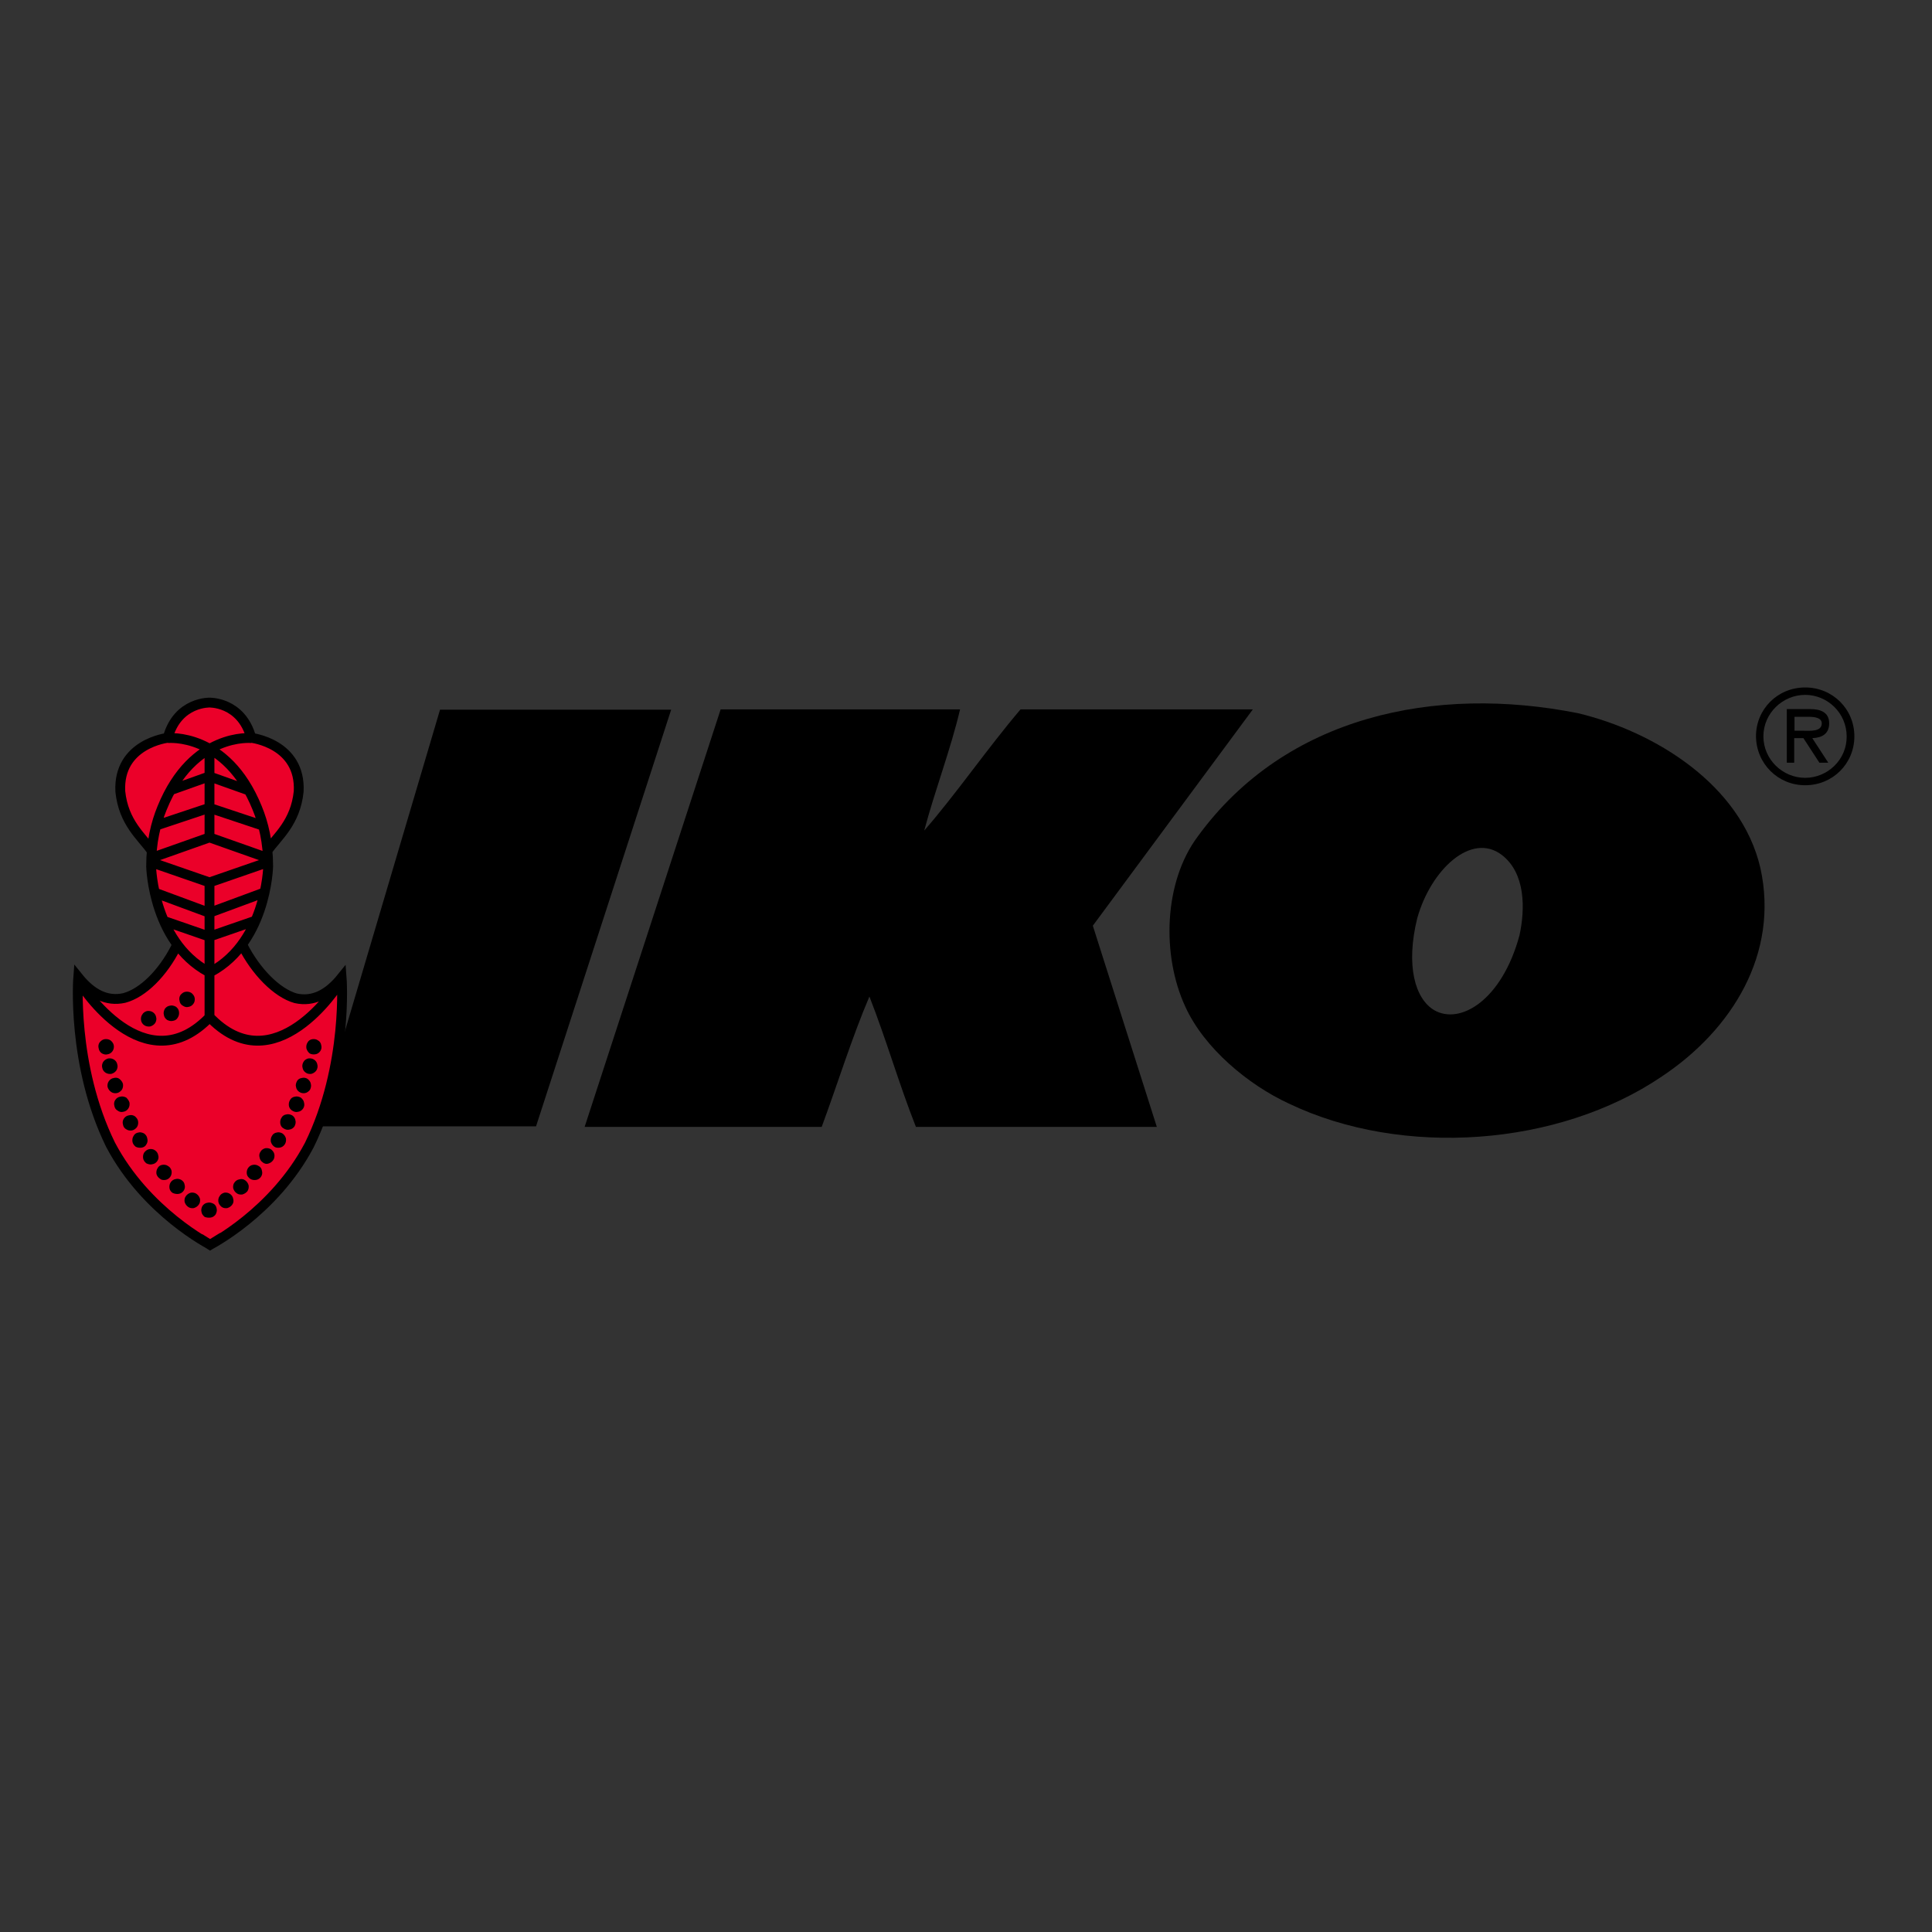 <?xml version="1.0" encoding="UTF-8"?> <!-- Generator: Adobe Illustrator 19.2.1, SVG Export Plug-In . SVG Version: 6.00 Build 0) --> <svg xmlns="http://www.w3.org/2000/svg" xmlns:xlink="http://www.w3.org/1999/xlink" version="1.1" id="layer" x="0px" y="0px" viewBox="0 0 652 652" style="enable-background:new 0 0 652 652;" xml:space="preserve"><rect x="0" y="0" width="652" height="652" fill="#333333" stroke="none"/> <style type="text/css"> .st0{fill:#EB0029;} .st1{fill-rule:evenodd;clip-rule:evenodd;} .st2{fill:#FFFFFF;} .st3{fill:none;stroke:#000000;stroke-width:3.318;} </style> <g> <path class="st0" d="M71.4,420.6L71.4,420.6C71.7,420.7,71.7,420.7,71.4,420.6"></path> <path class="st0" d="M70.1,420.6L70.1,420.6C69.8,420.7,69.7,420.7,70.1,420.6"></path> <path class="st0" d="M115.3,328.6c-4.5,5.6-9.6,9.3-17.3,7.3C87.9,331.1,82.1,319,82.1,319c11.3-15.5,8.9-32,8.9-32 c11.9-12.6,10.3-19.7,10.3-19.7c1.5-15.5-16.2-18.6-16.2-18.6c-2.5-9.2-9.7-11.3-13.3-11.9v-0.2c0,0-0.4,0-1.1,0 c-0.7-0.1-1.1,0-1.1,0v0.2c-3.6,0.5-10.8,2.7-13.3,11.9c0,0-17.7,3.1-16.2,18.6c0,0-1.6,7.1,10.3,19.7c0,0-2.4,16.5,8.9,32 c0,0-5.8,12.1-15.9,16.9c-7.7,2-12.8-1.7-17.3-7.3c0,0-3.7,34.6,13.3,61.9c10.2,17.5,25.8,26.8,30.7,29.4v0.6 c0.2-0.1,0.4-0.2,0.6-0.3c0.3,0.1,0.5,0.2,0.6,0.3v-0.6c4.8-2.6,20.5-11.9,30.7-29.4C119,363.2,115.3,328.6,115.3,328.6"></path> <path class="st1" d="M63.6,339.8c0.7-0.1,1.3-0.5,1.7-1.1c0.4-0.5,0.5-1.3,0.4-1.9c-0.1-0.7-0.6-1.3-1.1-1.7 c-0.6-0.4-1.3-0.5-2-0.4c-0.7,0.1-1.3,0.6-1.7,1.1c-0.4,0.6-0.5,1.3-0.3,2c0.1,0.7,0.5,1.3,1.1,1.6C62.3,339.8,62.9,340,63.6,339.8 "></path> <path class="st1" d="M58.4,344.5c0.7-0.1,1.3-0.5,1.6-1.1c0.4-0.6,0.5-1.3,0.4-2c-0.1-0.7-0.5-1.3-1.1-1.7c-0.6-0.3-1.3-0.5-2-0.3 c-0.7,0.1-1.3,0.5-1.7,1.1c-0.3,0.6-0.5,1.3-0.3,2c0.1,0.7,0.5,1.3,1.1,1.7C57,344.5,57.7,344.7,58.4,344.5"></path> <path class="st1" d="M50.7,346.4c0.7-0.2,1.3-0.6,1.7-1.2c0.3-0.5,0.5-1.3,0.3-1.9c-0.1-0.7-0.5-1.3-1.1-1.7 c-0.6-0.4-1.3-0.5-2-0.4c-0.7,0.2-1.3,0.6-1.6,1.2c-0.4,0.5-0.5,1.3-0.4,1.9c0.1,0.7,0.5,1.3,1.1,1.7 C49.3,346.4,50.1,346.5,50.7,346.4"></path> <path class="st1" d="M81.8,403.1c0.7-0.2,1.3-0.6,1.7-1.1c0.4-0.6,0.5-1.3,0.4-2c-0.2-0.7-0.6-1.3-1.2-1.7 c-0.5-0.4-1.3-0.5-1.9-0.3c-0.7,0.1-1.3,0.5-1.7,1.1c-0.4,0.5-0.5,1.3-0.4,1.9c0.2,0.7,0.6,1.3,1.2,1.7 C80.4,403.1,81.2,403.2,81.8,403.1"></path> <path class="st1" d="M76.7,407.7c0.7-0.2,1.3-0.6,1.7-1.2c0.4-0.5,0.5-1.3,0.3-1.9c-0.1-0.7-0.5-1.3-1.1-1.7 c-0.6-0.4-1.3-0.5-1.9-0.4c-0.7,0.2-1.3,0.6-1.6,1.2c-0.4,0.5-0.5,1.3-0.4,1.9c0.1,0.7,0.6,1.3,1.1,1.7 C75.3,407.7,76.1,407.8,76.7,407.7"></path> <path class="st1" d="M71.1,410.9c0.7-0.1,1.3-0.5,1.7-1.1c0.3-0.6,0.5-1.3,0.3-2c-0.1-0.7-0.5-1.3-1.1-1.6c-0.6-0.3-1.3-0.5-2-0.3 c-0.7,0.1-1.3,0.5-1.7,1.1c-0.3,0.6-0.5,1.3-0.3,2c0.1,0.7,0.5,1.2,1.1,1.7C69.7,410.9,70.4,411,71.1,410.9"></path> <path class="st1" d="M65.4,407.7c0.7-0.2,1.3-0.6,1.7-1.2c0.4-0.5,0.5-1.3,0.4-1.9c-0.2-0.7-0.6-1.3-1.2-1.7 c-0.5-0.4-1.3-0.5-1.9-0.4c-0.7,0.2-1.3,0.6-1.7,1.2c-0.4,0.5-0.5,1.3-0.4,1.9c0.2,0.7,0.6,1.3,1.2,1.7 C64,407.7,64.8,407.8,65.4,407.7"></path> <path class="st1" d="M60.3,402.9c0.7-0.1,1.3-0.5,1.7-1.1c0.4-0.6,0.5-1.3,0.3-2c-0.1-0.7-0.5-1.2-1.1-1.6 c-0.5-0.3-1.3-0.5-1.9-0.3c-0.7,0.1-1.3,0.5-1.7,1.1c-0.4,0.6-0.5,1.3-0.4,2c0.1,0.7,0.6,1.3,1.1,1.6C59,402.9,59.7,403,60.3,402.9 "></path> <path class="st1" d="M55.8,398.2c0.7-0.1,1.3-0.5,1.7-1.1c0.4-0.6,0.5-1.3,0.4-2c-0.2-0.7-0.6-1.3-1.2-1.6 c-0.5-0.4-1.3-0.5-1.9-0.4c-0.7,0.1-1.3,0.5-1.6,1.1c-0.4,0.6-0.5,1.3-0.4,2c0.2,0.7,0.6,1.2,1.2,1.6 C54.4,398.2,55.1,398.3,55.8,398.2"></path> <path class="st1" d="M51.4,392.9c0.7-0.1,1.3-0.5,1.7-1.1c0.4-0.6,0.5-1.3,0.3-1.9c-0.1-0.7-0.5-1.3-1.1-1.7 c-0.5-0.4-1.3-0.5-1.9-0.4c-0.7,0.1-1.3,0.6-1.7,1.1c-0.4,0.6-0.5,1.3-0.4,2c0.1,0.7,0.6,1.3,1.1,1.7 C50,392.9,50.8,393.1,51.4,392.9"></path> <path class="st1" d="M47.8,387.3c0.7-0.1,1.3-0.5,1.6-1.1c0.4-0.6,0.5-1.3,0.3-2c-0.1-0.7-0.5-1.3-1.1-1.7 c-0.6-0.3-1.3-0.5-1.9-0.3c-0.7,0.1-1.3,0.5-1.6,1.1c-0.4,0.6-0.5,1.3-0.4,2c0.1,0.7,0.6,1.3,1.1,1.7 C46.4,387.3,47.1,387.4,47.8,387.3"></path> <path class="st1" d="M44.5,381.5c0.7-0.1,1.3-0.6,1.7-1.1c0.4-0.6,0.5-1.3,0.4-2c-0.1-0.7-0.6-1.3-1.1-1.7c-0.6-0.4-1.3-0.5-2-0.3 c-0.7,0.1-1.3,0.5-1.7,1.1c-0.4,0.6-0.5,1.3-0.3,2c0.1,0.7,0.5,1.3,1.1,1.6C43.2,381.5,43.8,381.6,44.5,381.5"></path> <path class="st1" d="M41.6,375.2c0.7-0.1,1.3-0.5,1.7-1.1c0.4-0.6,0.5-1.3,0.4-2c-0.2-0.7-0.6-1.2-1.1-1.7c-0.6-0.3-1.3-0.5-2-0.3 c-0.7,0.1-1.3,0.5-1.7,1.1c-0.4,0.6-0.5,1.3-0.3,2c0.1,0.7,0.5,1.3,1.1,1.6C40.2,375.2,40.9,375.4,41.6,375.2"></path> <path class="st1" d="M39.4,368.9c0.7-0.1,1.3-0.6,1.7-1.1c0.4-0.6,0.5-1.3,0.4-2c-0.2-0.7-0.6-1.2-1.2-1.7 c-0.5-0.4-1.3-0.5-1.9-0.3c-0.7,0.1-1.3,0.5-1.7,1.1c-0.4,0.6-0.5,1.3-0.4,1.9c0.2,0.7,0.6,1.3,1.2,1.7 C38,368.9,38.8,369,39.4,368.9"></path> <path class="st1" d="M37.6,362.4c0.7-0.2,1.3-0.6,1.7-1.2c0.3-0.5,0.5-1.3,0.3-1.9c-0.1-0.7-0.5-1.3-1.1-1.7 c-0.6-0.4-1.3-0.5-2-0.4c-0.7,0.2-1.3,0.6-1.7,1.2c-0.3,0.5-0.5,1.3-0.3,1.9c0.1,0.7,0.5,1.3,1.1,1.7 C36.2,362.4,37,362.5,37.6,362.4"></path> <path class="st1" d="M36.3,355.8c0.7-0.1,1.3-0.5,1.7-1.1c0.4-0.6,0.5-1.3,0.4-1.9c-0.1-0.7-0.6-1.3-1.1-1.7 c-0.6-0.4-1.3-0.5-2-0.4c-0.7,0.1-1.3,0.6-1.7,1.1c-0.4,0.6-0.5,1.3-0.3,2c0.1,0.7,0.5,1.3,1.1,1.7C35,355.8,35.6,356,36.3,355.8"></path> <path class="st1" d="M106.4,355.8c0.7-0.1,1.3-0.5,1.7-1.1c0.4-0.6,0.5-1.3,0.3-2c-0.1-0.7-0.5-1.3-1.1-1.6 c-0.5-0.4-1.3-0.5-1.9-0.4c-0.7,0.1-1.3,0.5-1.6,1.1c-0.4,0.6-0.5,1.3-0.4,2c0.2,0.7,0.6,1.3,1.1,1.7 C105,355.8,105.7,355.9,106.4,355.8"></path> <path class="st1" d="M105.1,362.4c0.7-0.2,1.3-0.6,1.7-1.2c0.3-0.5,0.5-1.3,0.3-1.9c-0.1-0.7-0.5-1.3-1.1-1.7 c-0.6-0.4-1.3-0.5-2-0.4c-0.7,0.2-1.3,0.6-1.6,1.2c-0.3,0.5-0.5,1.3-0.3,1.9c0.1,0.7,0.5,1.3,1.1,1.7 C103.7,362.4,104.5,362.5,105.1,362.4"></path> <path class="st1" d="M102.9,368.9c0.7-0.1,1.3-0.6,1.7-1.1c0.3-0.6,0.5-1.3,0.3-2c-0.1-0.7-0.5-1.2-1.1-1.7c-0.6-0.4-1.3-0.5-2-0.3 c-0.7,0.1-1.3,0.5-1.6,1.1c-0.3,0.6-0.5,1.3-0.3,1.9c0.1,0.7,0.5,1.3,1.1,1.7C101.6,368.9,102.3,369,102.9,368.9"></path> <path class="st1" d="M100.6,375.2c0.7-0.1,1.3-0.5,1.7-1.1c0.4-0.6,0.5-1.3,0.3-2c-0.1-0.7-0.5-1.2-1.1-1.7c-0.6-0.3-1.3-0.5-2-0.3 c-0.7,0.1-1.3,0.5-1.6,1.1c-0.4,0.6-0.5,1.3-0.4,2c0.1,0.7,0.6,1.3,1.1,1.6C99.2,375.2,99.9,375.4,100.6,375.2"></path> <path class="st1" d="M97.7,381.2c0.7-0.1,1.3-0.5,1.7-1.1c0.3-0.6,0.5-1.3,0.3-2c-0.1-0.7-0.5-1.3-1.1-1.7c-0.6-0.3-1.3-0.5-2-0.3 c-0.7,0.1-1.3,0.5-1.6,1.1c-0.4,0.6-0.5,1.3-0.4,2c0.1,0.7,0.5,1.3,1.1,1.6C96.3,381.2,97,381.4,97.7,381.2"></path> <path class="st1" d="M94.4,387.3c0.7-0.1,1.3-0.5,1.7-1.1c0.4-0.6,0.5-1.3,0.4-2c-0.2-0.7-0.6-1.3-1.2-1.7 c-0.5-0.3-1.3-0.5-1.9-0.3c-0.7,0.1-1.3,0.5-1.6,1.1c-0.4,0.6-0.5,1.3-0.4,2c0.2,0.7,0.6,1.3,1.2,1.7 C93,387.3,93.7,387.4,94.4,387.3"></path> <path class="st1" d="M90.5,392.7c0.7-0.2,1.3-0.6,1.7-1.2c0.4-0.5,0.5-1.3,0.4-1.9c-0.1-0.7-0.6-1.3-1.1-1.7 c-0.6-0.4-1.3-0.5-2-0.4c-0.7,0.2-1.3,0.6-1.6,1.2c-0.4,0.5-0.5,1.3-0.3,1.9c0.1,0.7,0.5,1.3,1.1,1.7 C89.2,392.7,89.9,392.9,90.5,392.7"></path> <path class="st1" d="M86.4,398.2c0.7-0.1,1.3-0.5,1.7-1.1c0.4-0.6,0.5-1.3,0.3-2c-0.1-0.7-0.5-1.3-1.1-1.6 c-0.6-0.4-1.3-0.5-1.9-0.4c-0.7,0.1-1.3,0.5-1.7,1.1c-0.4,0.6-0.5,1.3-0.4,2c0.1,0.7,0.6,1.2,1.1,1.6 C85,398.2,85.7,398.3,86.4,398.2"></path> <path class="st2" d="M33.8,259.5c0-0.1,0-0.1,0-0.2c0-0.1,0-0.1,0-0.2L33.8,259.5z"></path> <path d="M197.3,380.3l45.9-140.9H324c-3.2,13.6-8.4,27-12.1,40.9c10.8-12.4,21.2-27.6,32.5-40.9h78.4l-54,73l21.6,67.9h-81.3 c-5.7-14.4-10-29.5-15.7-44c-6,14.1-10.7,29.4-16.1,44H197.3z"></path> <path d="M400,339.7c-8-17.3-7.3-42,4.2-57.4c29.7-40.8,80.3-51.2,128.4-41.6c25.8,6.2,55,24.1,61.5,52.3 c6.3,28.7-9.4,54.4-33.3,70.3c-34.8,23.6-87.5,27.5-125.9,9.1C421.3,366.1,406.4,353.8,400,339.7 M484,340.9 c8.8,5.1,22.9-3.4,28.8-25.3c1.9-8.8,2.1-20.9-6-27.1c-10.3-7.8-23.9,5-28.5,21.3C474.3,326,477.6,337.1,484,340.9"></path> <polygon points="226.5,239.5 148.5,239.5 106.9,380.1 180.9,380.1 "></polygon> <polygon points="106.9,380.2 106.9,380.1 106.8,380.1 "></polygon> <path class="st3" d="M67.4,417.9l3.5,2.2c0,0,3.4-2.1,4.2-2.6 M81.9,319.1c4.4,8.7,11.5,16,17.9,17.8c5.9,1.3,11-1.4,15.5-7 c0,0,2.3,29.6-10.9,56.5c-12,22.8-33.7,33.8-33.9,33.9 M59.4,319.6c-4.4,8.7-11.1,15.5-17.5,17.2c-5.9,1.3-11-1.4-15.5-7 c0,0-2.3,29.6,10.9,56.5c12,22.8,33.7,33.8,33.9,33.9 M114.3,332.1c0,0-21.7,34.5-43.9,10.8 M27.2,332.1c0,0,21.7,34.5,43.9,10.8 M70.7,344.9v-48 M70.7,283.7v-32.4 M84.9,249.1c0,0-19.8-2.1-30.2,23.6c-2.1,5.1-3.7,11.5-3.7,19.7c0,0,0.6,27.1,21.2,36.5 M56.6,249.1c0,0,19.8-2.1,30.2,23.6c2.1,5.1,3.7,11.5,3.7,19.7c0,0-0.6,27.1-21.2,36.5 M86.5,310.6l-15.9,5.5 M89.7,301l-19.2,7.1 M91.2,290.7l-20.8,7.2 M90.5,289.6l-19.8-7 M88.9,278.7l-18-6 M84.1,266.8l-13.2-4.7 M54.8,310.6l15.9,5.5 M51.6,301l19.2,7.1 M50.2,290.7l20.8,7.2 M50.9,289.6l19.8-7 M52.4,278.7l18-6 M57.2,266.8l13.2-4.7 M70.4,237.1c0,0,11-0.5,14.4,11.9 c0,0,16.8,1.9,16,18.1c-1.1,10.6-7.3,15.3-10.5,19.9 M71,237.1c0,0-11-0.5-14.4,11.9c0,0-16.8,1.9-16,18.1 c1.1,10.6,7.3,15.3,10.5,19.9"></path> <path d="M605.6,246.6v-4.7h4.8c1.9,0,4.4,0.3,4.4,2.2c0,2.9-3.9,2.5-6.2,2.5H605.6z M611.6,249.1c3.2-0.1,5.7-1.4,5.7-5 c0-3.9-3.2-4.8-6.4-4.8h-7.9v18.1h2.5v-8.3h3.1l5.4,8.3h3L611.6,249.1z M609.2,262.5c-7.6,0-14.1-6.2-14.1-14c0-7.8,6.5-14,14.1-14 c7.6,0,14,6.2,14,14C623.3,256.3,616.8,262.5,609.2,262.5 M609.2,265c9.3,0,16.6-7.3,16.6-16.5c0-9.2-7.3-16.5-16.6-16.5 c-9.3,0-16.6,7.3-16.6,16.5C592.7,257.7,600,265,609.2,265"></path> </g> </svg> 